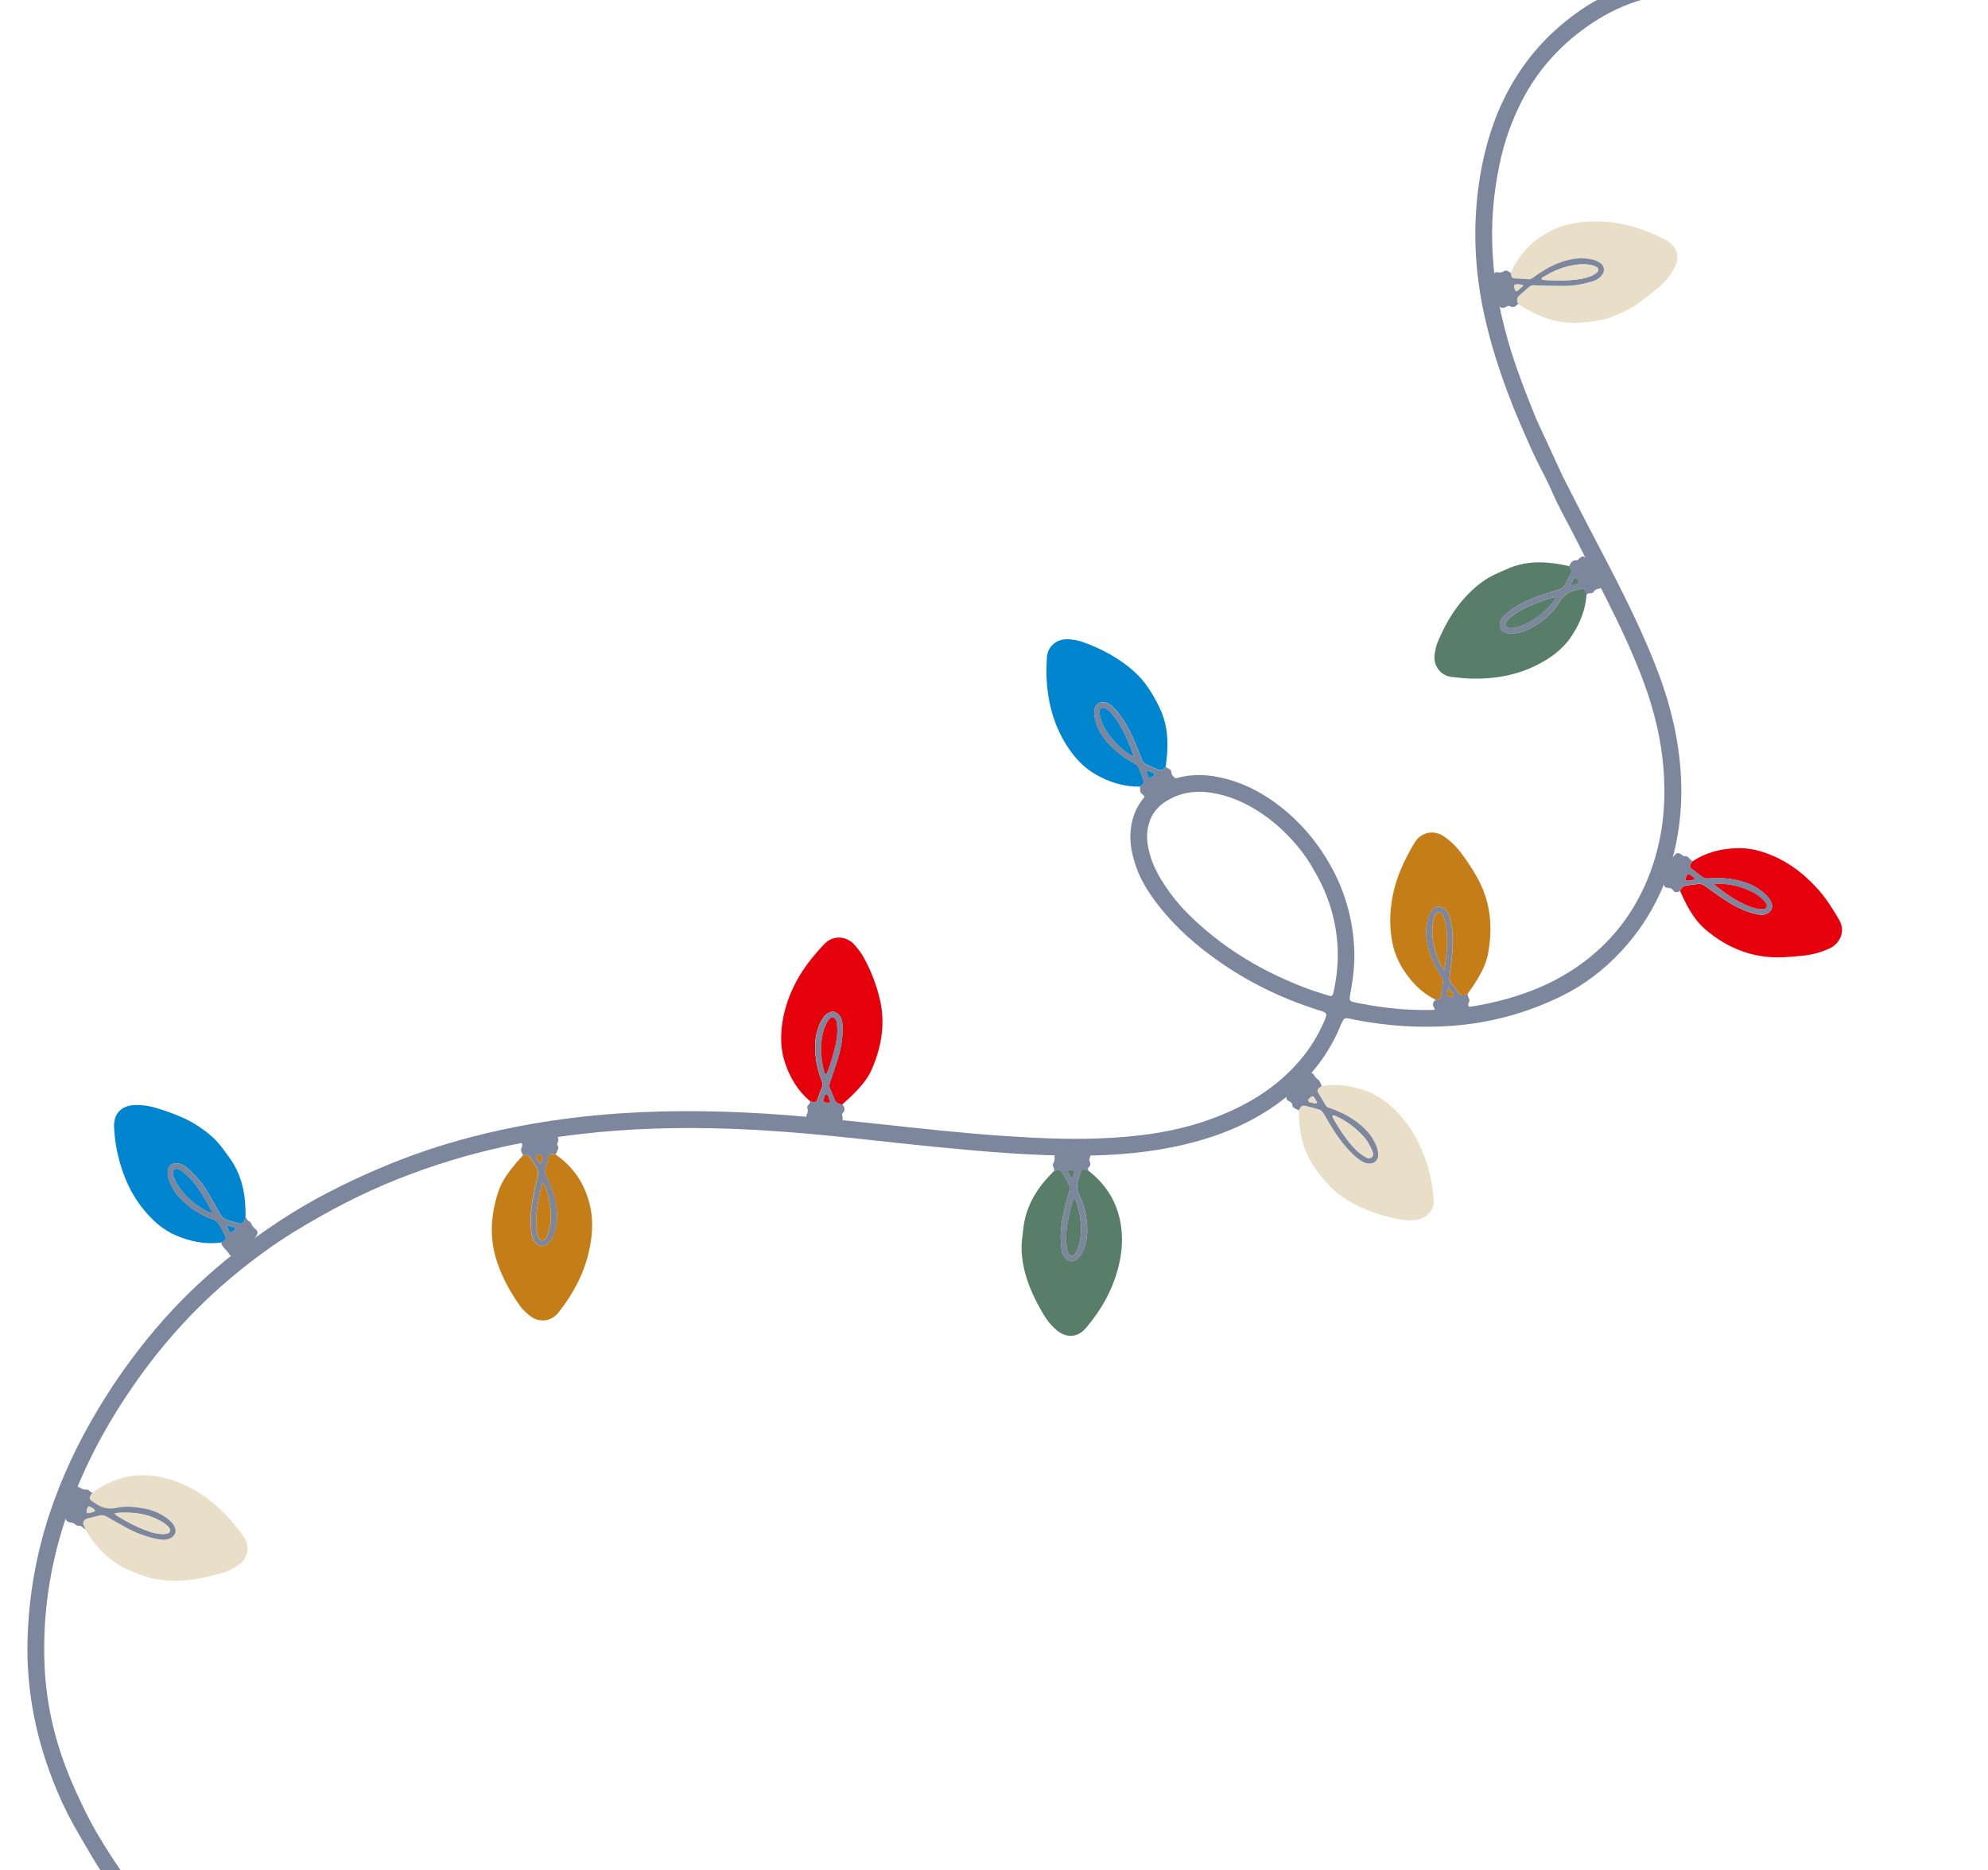 <svg width="338" height="318" viewBox="0 0 338 318" fill="none" xmlns="http://www.w3.org/2000/svg">
<path d="M13.699 312.405C12.209 309.925 10.896 307.357 9.776 304.701C6.223 296.323 4.398 287.615 4.692 278.486C4.927 271.28 6.159 264.25 8.425 257.408C10.478 251.196 13.272 245.311 16.633 239.698C19.934 234.177 23.715 229.008 27.994 224.205C31.56 220.205 35.465 216.564 39.672 213.247C42.235 211.232 44.896 209.358 47.62 207.565C50.215 205.851 52.894 204.288 55.635 202.857C58.711 201.246 61.862 199.789 65.064 198.44C69.956 196.376 74.96 194.7 80.094 193.359C87.246 191.49 94.522 190.279 101.886 189.609C111.225 188.758 120.576 188.791 129.932 189.361C136.283 189.749 142.613 190.407 148.936 191.082C156.272 191.865 163.607 192.698 170.97 193.187C176.196 193.535 181.438 193.774 186.678 193.591C193.119 193.361 199.479 192.581 205.587 190.402C211.506 188.287 216.835 185.2 220.983 180.353C222.737 178.304 224.125 176.041 225.188 173.567C225.29 173.327 225.381 173.072 225.455 172.812C225.568 172.437 225.395 172.192 225.05 172.058C224.751 171.95 224.438 171.86 224.132 171.761C217.921 169.793 212.117 166.972 206.811 163.185C203.183 160.597 199.871 157.66 197.103 154.147C195.442 152.041 193.969 149.815 193.112 147.248C192.515 145.466 192.103 143.646 192.2 141.751C192.415 137.478 194.718 134.172 199.064 132.62C201.757 131.66 204.494 131.578 207.283 132.167C211.186 132.987 214.629 134.744 217.737 137.193C220.445 139.318 222.741 141.816 224.674 144.679C228.088 149.719 229.959 155.25 230.242 161.312C230.354 163.728 230.105 166.111 229.671 168.483C229.324 170.369 229.253 170.239 231.171 170.622C240.205 172.42 249.141 172.147 257.953 169.329C261.536 168.183 264.932 166.603 268.04 164.474C273.906 160.456 278.049 155.071 280.545 148.423C282.908 142.128 283.409 135.639 282.661 129.015C282.091 123.992 280.734 119.172 278.892 114.481C277.637 111.3 276.244 108.191 274.748 105.116C272.645 100.798 270.386 96.547 268.245 92.253C266.792 89.336 265.141 86.525 263.842 83.534C262.846 81.237 261.579 79.052 260.544 76.77C259.052 73.462 257.592 70.141 256.323 66.73C254.793 62.626 253.475 58.453 252.497 54.176C250.661 46.164 250.3 38.103 251.638 29.988C252.474 24.952 253.929 20.104 256.339 15.573C258.882 10.788 262.261 6.711 266.535 3.349C267.923 2.254 269.369 1.215 270.886 0.356C275.951 -2.522 281.38 -4.135 287.276 -3.904C288.184 -3.87 289.095 -3.77 289.948 -3.421C290.667 -3.124 290.982 -2.612 290.936 -1.934C290.889 -1.306 290.446 -0.82 289.826 -0.76C289.565 -0.734 289.287 -0.763 289.032 -0.805C285.357 -1.439 281.781 -0.914 278.279 0.219C275.209 1.208 272.395 2.701 269.75 4.572C265.072 7.892 261.389 12.035 258.77 17.113C256.975 20.593 255.702 24.268 254.913 28.122C253.857 33.236 253.461 38.383 253.803 43.583C254.164 49.103 255.288 54.474 256.933 59.744C258.062 63.368 259.442 66.901 260.851 70.413C261.449 71.896 262.164 73.336 262.832 74.792C263.768 76.824 264.713 78.864 265.649 80.897C265.69 80.998 265.738 81.089 265.788 81.189C267.125 83.802 268.455 86.424 269.807 89.026C271.501 92.302 273.239 95.545 274.903 98.841C276.322 101.656 277.711 104.484 279.007 107.352C281.266 112.373 283.308 117.478 284.51 122.87C285.825 128.756 286.272 134.701 285.434 140.698C284.318 148.694 281.188 155.776 275.664 161.734C272.725 164.903 269.337 167.499 265.462 169.397C259.539 172.299 253.277 173.99 246.683 174.452C241.21 174.83 235.784 174.473 230.408 173.412C228.422 173.024 228.626 172.75 227.732 174.841C225.588 179.884 222.169 183.917 217.835 187.215C212.976 190.903 207.476 193.149 201.593 194.571C195.735 195.989 189.776 196.488 183.774 196.514C175.686 196.557 167.644 195.864 159.604 195.08C149.813 194.126 140.052 192.844 130.227 192.243C123.925 191.854 117.621 191.706 111.309 191.915C102.739 192.202 94.25 193.138 85.862 194.944C79.684 196.281 73.661 198.115 67.776 200.44C61.543 202.912 55.625 206.004 49.934 209.514C46.433 211.673 43.11 214.11 39.934 216.738C33.587 221.969 28.087 227.981 23.331 234.691C18.832 241.044 15.068 247.791 12.286 255.073C8.79 264.227 7.125 273.686 7.588 283.494C7.871 289.35 9.102 295.026 11.18 300.507C11.953 302.558 12.833 304.55 13.785 306.531C14.623 308.265 15.459 309.991 16.441 311.644C19.237 316.395 22.321 320.933 26.015 325.041C28.049 327.309 30.046 329.599 32.059 331.887C32.304 332.17 32.557 332.452 32.75 332.768C33.172 333.477 33.06 334.216 32.517 334.643C32.003 335.05 31.338 335.034 30.747 334.559C30.452 334.326 30.192 334.054 29.948 333.779C27.201 330.642 24.432 327.534 21.735 324.356C20.289 322.647 18.996 320.813 17.709 318.97C16.231 316.86 15.004 314.618 13.7 312.413L13.699 312.405ZM223.541 148.25C221.569 144.49 218.444 141.274 215.831 139.275C213.117 137.209 210.163 135.654 206.802 134.96C203.827 134.344 200.98 134.568 198.308 136.22C196.434 137.378 195.415 139.009 195.106 141.129C194.903 142.527 195.11 143.901 195.487 145.247C196.162 147.711 197.495 149.844 198.969 151.872C200.788 154.39 203.041 156.523 205.429 158.518C210.28 162.562 215.725 165.573 221.59 167.854C222.979 168.398 224.417 168.834 225.842 169.289C226.427 169.475 226.588 169.341 226.726 168.714C227.358 165.88 227.605 163.025 227.357 160.127C226.992 155.907 225.731 151.982 223.557 148.247L223.541 148.25Z" fill="#7C869C"/>
<path d="M185.058 199.077C188.33 201.615 190.229 204.931 190.667 209.048C190.898 211.228 190.679 213.391 190.132 215.525C189.133 219.413 187.208 222.797 184.628 225.833C183.231 227.477 181.309 227.583 179.659 226.196C178.796 225.476 178.076 224.616 177.506 223.666C175.833 220.868 174.446 217.948 173.905 214.684C173.706 213.458 173.612 212.224 173.75 210.985C173.831 210.26 173.913 209.543 173.994 208.818C174.41 205.323 176.045 202.441 178.435 199.924C178.697 199.65 178.967 199.374 179.235 199.09C180.164 198.839 180.274 198.855 180.719 199.552C181.056 200.093 181.332 200.669 181.647 201.23C181.892 201.662 181.928 202.087 181.783 202.574C181.475 203.634 181.212 204.711 180.956 205.788C180.555 207.492 180.281 209.217 180.352 210.977C180.374 211.569 180.454 212.16 180.533 212.752C180.595 213.18 180.79 213.562 181.075 213.888C181.727 214.635 182.601 214.658 183.308 213.963C183.707 213.567 183.976 213.085 184.191 212.57C184.693 211.329 184.913 210.035 184.844 208.697C184.749 206.891 184.418 205.116 183.609 203.509C183.035 202.378 182.991 201.342 183.438 200.218C183.55 199.943 183.601 199.645 183.704 199.363C183.874 198.88 184.042 198.795 184.58 198.89C184.742 198.921 184.905 199.002 185.063 199.059L185.058 199.077Z" fill="#587E69"/>
<path d="M185.058 199.077C184.899 199.02 184.745 198.937 184.574 198.907C184.037 198.812 183.869 198.898 183.699 199.381C183.603 199.661 183.545 199.96 183.432 200.235C182.985 201.359 183.03 202.395 183.604 203.527C184.412 205.133 184.743 206.909 184.838 208.714C184.907 210.052 184.687 211.346 184.185 212.587C183.979 213.101 183.709 213.583 183.302 213.981C182.596 214.683 181.729 214.651 181.069 213.906C180.784 213.58 180.589 213.198 180.528 212.769C180.448 212.178 180.368 211.586 180.346 210.994C180.283 209.233 180.549 207.509 180.951 205.805C181.206 204.728 181.47 203.651 181.778 202.591C181.922 202.104 181.886 201.679 181.642 201.247C181.328 200.694 181.05 200.11 180.714 199.569C180.267 198.864 180.157 198.849 179.23 199.107C179.189 198.857 179.214 198.605 179.069 198.372C179.003 198.275 178.949 198.094 178.993 198.012C179.333 197.452 179.379 196.873 179.243 196.241C179.225 196.128 179.401 195.934 179.529 195.855C179.701 195.744 179.922 195.675 180.126 195.658C181.358 195.541 182.587 195.456 183.823 195.569C184.118 195.596 184.41 195.664 184.698 195.75C185.403 195.958 185.508 196.147 185.3 196.852C185.235 197.061 185.141 197.25 185.249 197.456C185.496 197.904 185.372 198.264 185.03 198.601C184.887 198.74 185.023 198.917 185.049 199.078L185.058 199.077ZM182.664 203.812C182.574 203.918 182.455 204.004 182.423 204.108C181.832 206.075 181.378 208.069 181.273 210.123C181.242 210.798 181.304 211.484 181.365 212.161C181.394 212.545 181.529 212.912 181.755 213.231C182.013 213.595 182.45 213.631 182.727 213.296C183.03 212.924 183.2 212.491 183.343 212.045C184.073 209.816 183.859 207.583 183.298 205.364C183.162 204.832 183.064 204.285 182.666 203.82L182.664 203.812ZM182.286 200.323C182.548 200.098 182.575 199.754 182.649 199.444C182.721 199.126 182.606 198.979 182.258 198.978C182.059 198.977 181.814 198.901 181.66 199.075C181.444 199.326 181.686 199.535 181.786 199.742C181.895 199.956 181.977 200.207 182.288 200.331L182.286 200.323Z" fill="#7C869C"/>
<path d="M182.661 203.815C183.067 204.278 183.165 204.825 183.293 205.359C183.853 207.577 184.068 209.81 183.338 212.04C183.195 212.485 183.027 212.927 182.721 213.291C182.445 213.626 182.008 213.589 181.75 213.226C181.524 212.907 181.389 212.54 181.36 212.155C181.299 211.478 181.237 210.793 181.268 210.117C181.373 208.064 181.827 206.07 182.417 204.103C182.45 203.998 182.57 203.921 182.659 203.807L182.661 203.815Z" fill="#587E69"/>
<path d="M182.28 200.325C181.972 200.21 181.889 199.958 181.779 199.736C181.679 199.529 181.437 199.32 181.653 199.07C181.807 198.896 182.052 198.972 182.251 198.972C182.599 198.973 182.714 199.12 182.641 199.438C182.568 199.748 182.541 200.092 182.279 200.317L182.28 200.325Z" fill="#587E69"/>
<path d="M37.587 211.284C34.831 211.659 32.239 211.104 29.721 209.992C27.846 209.163 26.333 207.862 24.985 206.351C22.443 203.512 20.942 200.148 20.063 196.483C19.682 194.907 19.469 193.294 19.395 191.667C19.281 189.393 20.648 187.97 22.95 187.909C24.244 187.872 25.513 188.08 26.743 188.459C28.26 188.923 29.747 189.459 31.187 190.11C32.869 190.871 34.4 191.879 35.813 193.073C37.159 194.219 38.157 195.663 39.169 197.095C40.95 199.636 41.641 202.503 41.732 205.551C41.743 205.98 41.754 206.4 41.758 206.83C41.72 206.952 41.68 207.066 41.65 207.187C41.445 208.015 41.208 208.186 40.397 207.987C39.775 207.832 39.174 207.599 38.557 207.426C38.027 207.272 37.692 206.946 37.432 206.467C36.735 205.19 36.016 203.933 35.274 202.68C34.486 201.352 33.498 200.171 32.388 199.103C31.986 198.721 31.562 198.36 31.071 198.092C30.681 197.882 30.275 197.783 29.834 197.822C29.058 197.89 28.582 198.373 28.525 199.144C28.495 199.621 28.562 200.082 28.709 200.53C29.028 201.521 29.506 202.419 30.166 203.214C31.558 204.891 33.309 206.079 35.267 207.01C35.877 207.3 36.635 207.375 37.066 207.934C37.477 208.471 37.747 209.114 38.077 209.714C38.16 209.866 38.241 210.01 38.309 210.173C38.481 210.567 38.429 210.758 38.053 211.043C37.921 211.147 37.757 211.207 37.603 211.282L37.587 211.284Z" fill="#0285CF"/>
<path d="M37.585 211.285C37.737 211.202 37.902 211.142 38.035 211.046C38.411 210.761 38.463 210.571 38.291 210.177C38.224 210.022 38.142 209.87 38.059 209.718C37.729 209.118 37.459 208.475 37.048 207.937C36.617 207.378 35.859 207.303 35.249 207.014C33.291 206.083 31.541 204.903 30.148 203.218C29.487 202.415 29.009 201.516 28.692 200.533C28.543 200.077 28.468 199.618 28.507 199.148C28.564 198.377 29.048 197.892 29.816 197.825C30.257 197.786 30.663 197.886 31.053 198.095C31.544 198.363 31.974 198.715 32.37 199.106C33.48 200.175 34.468 201.355 35.256 202.683C35.997 203.928 36.717 205.193 37.414 206.471C37.674 206.95 38.009 207.276 38.539 207.429C39.156 207.602 39.757 207.835 40.379 207.991C41.183 208.199 41.427 208.018 41.632 207.19C41.662 207.07 41.7 206.948 41.74 206.834C41.917 207.111 41.946 207.487 42.303 207.644C42.544 207.754 42.71 207.958 42.792 208.21C42.913 208.546 43.147 208.756 43.415 208.978C43.874 209.358 43.889 209.703 43.557 210.204C43.417 210.418 43.24 210.604 43.073 210.796C42.329 211.671 41.475 212.431 40.603 213.177C40.291 213.452 39.953 213.565 39.566 213.578C39.343 213.581 39.109 213.52 39.012 213.329C38.625 212.581 37.778 212.164 37.577 211.286L37.585 211.285ZM30.076 201.301C31.405 203.46 33.29 205.007 35.529 206.14C35.565 206.159 35.611 206.185 35.644 206.188C35.72 206.192 35.815 206.218 35.884 206.182C36.029 206.108 35.989 205.966 35.931 205.86C35.004 204.09 34.024 202.346 32.714 200.813C32.274 200.297 31.775 199.832 31.264 199.386C30.983 199.141 30.629 198.951 30.283 198.809C29.759 198.596 29.339 198.962 29.404 199.515C29.485 200.164 29.759 200.731 30.076 201.301ZM38.594 208.53C38.757 208.967 38.896 209.366 39.276 209.611C39.869 209.183 40.031 209.057 39.994 208.931C39.863 208.538 39.45 208.597 39.158 208.479C39.016 208.42 38.837 208.341 38.594 208.53Z" fill="#7C869C"/>
<path d="M30.076 201.301C29.769 200.739 29.485 200.164 29.404 199.515C29.337 198.955 29.761 198.604 30.283 198.809C30.637 198.95 30.984 199.142 31.264 199.386C31.776 199.832 32.274 200.297 32.714 200.813C34.016 202.348 35.003 204.083 35.931 205.86C35.989 205.966 36.021 206.11 35.884 206.182C35.823 206.217 35.728 206.191 35.645 206.188C35.603 206.187 35.565 206.16 35.529 206.141C33.282 205.009 31.405 203.46 30.076 201.301Z" fill="#0285CF"/>
<path d="M38.593 208.537C38.844 208.347 39.013 208.419 39.157 208.487C39.451 208.613 39.862 208.546 39.993 208.938C40.038 209.063 39.868 209.19 39.275 209.618C38.895 209.374 38.756 208.974 38.593 208.537Z" fill="#0285CF"/>
<path d="M15.721 253.835C19.415 251.131 23.475 250.221 27.946 251.322C32.098 252.343 35.493 254.62 38.438 257.642C39.482 258.713 40.396 259.897 41.264 261.105C41.585 261.549 41.893 262.021 42.01 262.581C42.304 263.932 41.764 265.295 40.525 266.134C39.675 266.711 38.766 267.182 37.778 267.475C34.483 268.459 31.145 269.069 27.687 268.697C26.574 268.581 25.489 268.377 24.447 267.984C23.847 267.759 23.254 267.524 22.654 267.299C19.259 265.99 16.712 263.682 14.835 260.602C14.723 260.421 14.602 260.242 14.492 260.07C14.433 259.914 14.404 259.737 14.308 259.603C13.885 258.993 14.239 258.365 14.852 258.215C15.513 258.05 16.176 257.9 16.833 257.71C17.324 257.572 17.738 257.67 18.168 257.923C19.349 258.608 20.543 259.275 21.742 259.923C23.104 260.654 24.535 261.198 26.036 261.566C26.615 261.712 27.203 261.815 27.803 261.833C28.286 261.845 28.73 261.723 29.134 261.459C29.837 260.997 30.024 260.312 29.63 259.574C29.345 259.041 28.935 258.611 28.452 258.242C27.241 257.314 25.866 256.76 24.374 256.498C22.848 256.234 21.296 256.064 19.786 256.41C18.307 256.742 17.118 256.356 15.984 255.498C15.88 255.424 15.764 255.368 15.66 255.294C15.137 254.932 15.102 254.714 15.473 254.141C15.539 254.039 15.623 253.943 15.705 253.838L15.721 253.835Z" fill="#E9DEC8"/>
<path d="M15.725 253.836C15.649 253.931 15.566 254.028 15.492 254.139C15.123 254.721 15.159 254.938 15.68 255.292C15.784 255.366 15.9 255.422 16.003 255.496C17.138 256.354 18.327 256.74 19.806 256.408C21.307 256.064 22.867 256.232 24.394 256.496C25.894 256.757 27.261 257.312 28.472 258.241C28.955 258.609 29.365 259.039 29.65 259.572C30.044 260.31 29.857 260.995 29.154 261.457C28.75 261.722 28.305 261.844 27.823 261.831C27.223 261.813 26.635 261.71 26.056 261.565C24.555 261.197 23.124 260.652 21.762 259.922C20.555 259.274 19.369 258.606 18.188 257.921C17.758 257.669 17.336 257.572 16.853 257.708C16.195 257.89 15.533 258.048 14.872 258.213C14.251 258.364 13.907 259 14.328 259.602C14.424 259.735 14.453 259.912 14.511 260.068C14.122 259.867 13.909 259.372 13.336 259.465C13.167 259.493 12.948 259.321 12.779 259.2C12.535 259.024 12.287 258.924 11.975 258.892C11.384 258.823 11.036 258.416 11.117 257.848C11.352 256.337 11.559 254.813 12.305 253.442C12.389 253.295 12.49 253.155 12.593 253.022C12.769 252.778 13.022 252.704 13.264 252.822C13.742 253.058 14.158 253.371 14.767 253.297C15.133 253.254 15.309 253.829 15.734 253.843L15.725 253.836ZM19.512 257.3C19.677 257.546 19.7 257.642 19.763 257.673C21.424 258.71 23.154 259.62 24.996 260.297C25.755 260.579 26.535 260.791 27.348 260.849C27.683 260.869 28.03 260.862 28.36 260.808C28.901 260.72 29.07 260.179 28.715 259.732C28.422 259.358 28.031 259.091 27.635 258.849C25.177 257.337 22.485 257.039 19.512 257.3ZM16.15 256.904C16.012 256.513 15.675 256.427 15.401 256.273C15.101 256.107 14.944 256.165 14.849 256.495C14.778 256.722 14.643 256.959 14.842 257.316C15.262 257.198 15.759 257.249 16.158 256.903L16.15 256.904Z" fill="#7C869C"/>
<path d="M19.509 257.299C22.474 257.04 25.166 257.338 27.632 258.848C28.028 259.09 28.419 259.357 28.712 259.732C29.066 260.171 28.897 260.711 28.358 260.808C28.027 260.861 27.681 260.876 27.345 260.848C26.532 260.79 25.752 260.578 24.993 260.296C23.151 259.619 21.429 258.708 19.761 257.672C19.696 257.633 19.674 257.546 19.509 257.299Z" fill="#E9DEC8"/>
<path d="M16.157 256.91C15.757 257.256 15.261 257.213 14.84 257.323C14.643 256.975 14.778 256.737 14.847 256.502C14.951 256.171 15.106 256.104 15.399 256.28C15.673 256.434 16.018 256.519 16.148 256.911L16.157 256.91Z" fill="#E9DEC8"/>
<path d="M193.829 133.764C191.152 133.811 188.7 133.052 186.384 131.749C184.485 130.676 183.006 129.17 181.78 127.392C179.369 123.886 178.224 119.958 177.962 115.755C177.879 114.436 177.928 113.111 177.995 111.793C178.087 110.064 179.533 108.62 181.56 108.704C182.419 108.738 183.271 108.88 184.071 109.164C187.309 110.325 190.302 111.915 192.885 114.242C194.759 115.932 196.022 118.035 197.116 120.274C198.52 123.149 198.705 126.165 198.324 129.265C198.278 129.645 198.232 130.025 198.194 130.404C197.778 130.952 197.275 131.117 196.634 130.791C196.065 130.503 195.475 130.243 194.894 129.981C194.482 129.792 194.228 129.502 194.082 129.062C193.884 128.457 193.631 127.87 193.384 127.272C192.745 125.738 192.12 124.192 191.219 122.783C190.619 121.846 189.976 120.949 189.171 120.178C188.7 119.725 188.151 119.409 187.465 119.421C186.739 119.44 186.271 119.823 186.114 120.535C186.006 121.041 186.023 121.552 186.138 122.054C186.404 123.228 186.832 124.333 187.555 125.308C188.629 126.764 189.929 127.984 191.447 128.962C191.948 129.286 192.461 129.591 192.98 129.879C193.298 130.051 193.511 130.289 193.64 130.624C193.871 131.224 194.108 131.815 194.33 132.416C194.611 133.173 194.604 133.182 193.834 133.746L193.829 133.764Z" fill="#0285CF"/>
<path d="M193.824 133.764C194.592 133.192 194.592 133.192 194.319 132.434C194.097 131.833 193.86 131.242 193.63 130.642C193.501 130.307 193.288 130.069 192.97 129.897C192.451 129.609 191.937 129.304 191.437 128.98C189.919 128.002 188.618 126.782 187.544 125.326C186.82 124.343 186.393 123.246 186.127 122.072C186.012 121.57 185.995 121.059 186.104 120.553C186.259 119.832 186.729 119.458 187.455 119.439C188.14 119.427 188.689 119.743 189.16 120.196C189.965 120.967 190.61 121.872 191.209 122.801C192.109 124.21 192.734 125.755 193.374 127.29C193.619 127.879 193.872 128.467 194.071 129.08C194.217 129.52 194.473 129.818 194.884 129.999C195.465 130.26 196.054 130.52 196.623 130.808C197.272 131.133 197.768 130.97 198.184 130.422C198.366 130.524 198.542 130.636 198.732 130.738C198.931 130.838 199.119 130.973 199.13 131.195C199.162 131.645 199.333 131.981 199.731 132.239C199.963 132.392 199.951 132.675 199.895 132.941C199.82 133.243 199.623 133.457 199.41 133.674C198.414 134.68 197.276 135.478 196.023 136.129C195.794 136.249 195.552 136.338 195.289 136.299C195.025 136.259 194.73 136.174 194.701 135.898C194.656 135.417 194.351 135.168 194.039 134.88C193.718 134.593 193.911 134.147 193.828 133.789L193.824 133.764ZM192.832 128.695C191.882 126.018 190.881 123.69 189.284 121.666C188.971 121.27 188.619 120.888 188.184 120.611C187.897 120.426 187.586 120.245 187.24 120.459C186.885 120.674 186.911 121.034 186.966 121.373C187.146 122.477 187.562 123.502 188.185 124.427C188.979 125.589 189.904 126.639 191.003 127.536C191.49 127.936 191.977 128.329 192.834 128.711L192.832 128.695ZM194.882 131.109C195.011 131.444 195.127 131.797 195.28 132.128C195.371 132.329 195.561 132.323 195.71 132.224C195.92 132.09 196.242 131.93 196.278 131.742C196.341 131.368 195.907 131.347 195.664 131.23C195.448 131.124 195.232 130.919 194.889 131.099L194.882 131.109Z" fill="#7C869C"/>
<path d="M192.818 128.695C191.962 128.322 191.466 127.922 190.986 127.52C189.888 126.631 188.962 125.574 188.168 124.412C187.545 123.487 187.129 122.462 186.949 121.357C186.896 121.027 186.877 120.657 187.223 120.444C187.571 120.238 187.881 120.411 188.168 120.596C188.602 120.873 188.946 121.256 189.267 121.65C190.865 123.675 191.866 126.003 192.815 128.679L192.818 128.695Z" fill="#0285CF"/>
<path d="M194.875 131.11C195.219 130.93 195.435 131.135 195.651 131.24C195.893 131.358 196.319 131.38 196.264 131.753C196.237 131.939 195.913 132.091 195.697 132.234C195.547 132.333 195.348 132.333 195.267 132.139C195.12 131.799 194.998 131.454 194.869 131.119L194.875 131.11Z" fill="#0285CF"/>
<path d="M137.726 187.255C135.504 185.366 134.125 182.95 133.302 180.187C132.934 178.948 132.795 177.687 132.816 176.392C132.865 172.982 133.817 169.823 135.418 166.838C136.665 164.524 138.293 162.513 140.085 160.598C141.751 158.82 144.088 159.234 145.362 160.748C145.856 161.338 146.343 161.938 146.725 162.604C148.002 164.846 148.928 167.228 149.543 169.727C150.583 173.928 149.907 177.962 148.213 181.855C147.452 183.593 146.165 184.995 144.823 186.323C144.311 186.837 143.748 187.301 143.215 187.793C142.538 187.804 142.091 187.504 141.846 186.866C141.631 186.305 141.392 185.756 141.139 185.218C140.937 184.795 140.974 184.409 141.121 183.987C141.517 182.863 141.913 181.731 142.275 180.596C142.815 178.927 143.191 177.218 143.253 175.462C143.271 174.912 143.254 174.352 143.189 173.8C143.137 173.328 142.95 172.895 142.612 172.545C142.002 171.907 141.25 171.865 140.563 172.432C140.125 172.793 139.809 173.242 139.56 173.746C139.079 174.71 138.763 175.721 138.647 176.792C138.518 178.029 138.586 179.26 138.785 180.486C138.964 181.582 139.27 182.65 139.663 183.687C139.804 184.045 139.921 184.406 139.77 184.803C139.48 185.563 139.205 186.319 138.924 187.085C138.821 187.367 138.58 187.464 138.309 187.425C138.106 187.401 137.909 187.308 137.708 187.25L137.726 187.255Z" fill="#E5020D"/>
<path d="M137.731 187.255C137.931 187.314 138.128 187.406 138.331 187.43C138.602 187.469 138.843 187.372 138.947 187.09C139.229 186.332 139.502 185.568 139.793 184.808C139.943 184.411 139.82 184.059 139.685 183.692C139.285 182.656 138.986 181.587 138.808 180.491C138.608 179.265 138.532 178.036 138.67 176.797C138.785 175.727 139.1 174.707 139.582 173.751C139.832 173.255 140.147 172.798 140.586 172.437C141.272 171.87 142.025 171.913 142.634 172.55C142.974 172.908 143.161 173.342 143.211 173.805C143.275 174.349 143.292 174.91 143.275 175.467C143.214 177.232 142.837 178.932 142.297 180.601C141.927 181.737 141.54 182.868 141.143 183.992C140.996 184.414 140.961 184.808 141.161 185.223C141.422 185.76 141.661 186.308 141.869 186.871C142.114 187.509 142.56 187.809 143.238 187.798C143.564 188.275 143.816 188.755 143.286 189.264C143.108 189.442 143.189 189.635 143.231 189.844C143.376 190.582 143.234 190.828 142.574 190.894C141.131 191.039 139.701 190.957 138.284 190.65C138 190.588 137.717 190.477 137.454 190.338C137.173 190.185 137.018 189.896 137.149 189.585C137.307 189.228 137.435 188.901 137.278 188.496C137.181 188.255 137.295 187.988 137.507 187.813C137.697 187.658 137.679 187.446 137.737 187.246L137.731 187.255ZM140.445 182.658C140.501 182.599 140.584 182.544 140.614 182.473C141.288 180.716 141.852 178.935 142.179 177.078C142.342 176.149 142.422 175.217 142.32 174.282C142.282 173.948 142.243 173.607 142.053 173.307C141.822 172.955 141.353 172.875 141.075 173.201C140.86 173.46 140.667 173.748 140.508 174.047C140.147 174.776 139.891 175.546 139.774 176.352C139.48 178.362 139.604 180.344 140.154 182.299C140.197 182.458 140.247 182.615 140.445 182.658ZM140.017 187.404C140.414 187.505 140.762 187.606 141.149 187.435C141.102 187.252 141.104 187.111 141.039 187.014C140.849 186.714 140.895 186.135 140.46 186.157C140.148 186.174 140.161 186.71 140.036 187.012C140.006 187.083 140.022 187.18 140.017 187.404Z" fill="#7C869C"/>
<path d="M140.444 182.657C140.246 182.615 140.196 182.457 140.153 182.299C139.603 180.344 139.478 178.361 139.772 176.351C139.89 175.546 140.145 174.776 140.507 174.046C140.657 173.749 140.849 173.453 141.073 173.201C141.352 172.874 141.819 172.947 142.052 173.306C142.241 173.607 142.289 173.946 142.318 174.281C142.421 175.216 142.35 176.155 142.177 177.077C141.849 178.927 141.279 180.716 140.612 182.472C140.582 182.543 140.5 182.598 140.444 182.657Z" fill="#E5020D"/>
<path d="M140.013 187.396C140.018 187.171 140.004 187.083 140.032 187.004C140.156 186.694 140.145 186.166 140.456 186.148C140.899 186.117 140.846 186.706 141.035 187.006C141.101 187.103 141.099 187.244 141.145 187.427C140.767 187.596 140.411 187.496 140.013 187.396Z" fill="#E5020D"/>
<path d="M224.749 184.687C227.03 184.291 229.26 184.556 231.457 185.225C233.898 185.969 235.898 187.365 237.638 189.193C239.858 191.529 241.366 194.28 242.413 197.296C243.057 199.161 243.445 201.085 243.679 203.033C243.71 203.326 243.719 203.631 243.758 203.923C243.965 205.602 242.639 207.176 240.889 207.42C239.909 207.555 238.922 207.55 237.955 207.36C234.316 206.636 230.874 205.443 227.829 203.232C226.636 202.367 225.675 201.298 224.746 200.175C224.342 199.678 223.967 199.159 223.593 198.641C221.814 196.216 221.088 193.437 220.889 190.489C220.857 189.932 220.841 189.38 220.826 188.828C221.27 187.994 221.359 187.93 222.184 188.11C222.846 188.259 223.494 188.476 224.16 188.649C224.61 188.766 224.881 189.053 225.102 189.447C225.544 190.228 226.001 190.997 226.473 191.757C227.215 192.952 228.015 194.104 228.95 195.161C229.659 195.956 230.412 196.71 231.29 197.321C231.719 197.615 232.17 197.839 232.705 197.868C233.698 197.913 234.338 197.312 234.319 196.331C234.31 195.769 234.164 195.23 233.94 194.72C233.635 194.017 233.253 193.35 232.758 192.752C231.745 191.518 230.497 190.571 229.117 189.778C228.192 189.242 227.207 188.839 226.203 188.473C225.921 188.37 225.605 188.314 225.437 188.043C224.974 187.283 224.509 186.514 224.075 185.732C223.91 185.436 224.038 185.151 224.313 184.957C224.446 184.861 224.608 184.785 224.751 184.695L224.749 184.687Z" fill="#E9DEC8"/>
<path d="M224.751 184.687C224.608 184.777 224.455 184.851 224.313 184.949C224.038 185.143 223.911 185.428 224.075 185.724C224.509 186.506 224.966 187.276 225.437 188.035C225.606 188.306 225.923 188.37 226.203 188.465C227.208 188.831 228.193 189.234 229.117 189.77C230.497 190.563 231.745 191.511 232.758 192.744C233.253 193.343 233.627 194.01 233.94 194.712C234.164 195.222 234.31 195.761 234.319 196.323C234.338 197.305 233.698 197.905 232.705 197.86C232.172 197.84 231.719 197.607 231.29 197.313C230.404 196.704 229.651 195.949 228.95 195.153C228.016 194.097 227.207 192.945 226.473 191.749C226.002 190.99 225.545 190.22 225.103 189.439C224.881 189.045 224.611 188.758 224.161 188.641C223.503 188.466 222.854 188.249 222.184 188.102C221.358 187.914 221.269 187.978 220.826 188.82C220.599 188.699 220.381 188.578 220.157 188.474C219.958 188.374 219.762 188.24 219.744 188.028C219.712 187.578 219.481 187.375 219.081 187.209C218.716 187.053 218.637 186.726 218.784 186.355C218.889 186.081 219.036 185.817 219.213 185.581C219.909 184.615 220.759 183.781 221.632 182.985C221.849 182.793 222.124 182.649 222.385 182.523C222.808 182.322 223.14 182.375 223.371 182.776C223.567 183.117 223.808 183.376 224.127 183.605C224.493 183.868 224.498 184.356 224.752 184.695L224.751 184.687ZM226.606 189.716C226.487 189.851 226.571 189.961 226.63 190.068C227.438 191.567 228.382 192.986 229.443 194.311C230.16 195.204 230.959 196.042 231.958 196.633C232.362 196.873 232.832 197.161 233.247 196.762C233.598 196.424 233.413 195.949 233.242 195.563C232.885 194.743 232.451 193.962 231.845 193.291C230.497 191.78 228.904 190.599 227.045 189.768C226.903 189.709 226.75 189.585 226.598 189.717L226.606 189.716ZM223.942 187.501C223.755 187.167 223.608 186.877 223.422 186.601C223.289 186.391 223.087 186.374 222.9 186.545C222.719 186.707 222.436 186.852 222.454 187.114C222.477 187.508 222.879 187.434 223.133 187.517C223.351 187.589 223.591 187.74 223.943 187.509L223.942 187.501Z" fill="#7C869C"/>
<path d="M226.604 189.716C226.757 189.592 226.917 189.707 227.051 189.768C228.901 190.592 230.494 191.781 231.851 193.29C232.449 193.962 232.891 194.743 233.248 195.562C233.419 195.948 233.596 196.424 233.253 196.761C232.837 197.16 232.368 196.873 231.964 196.632C230.964 196.034 230.166 195.203 229.448 194.31C228.379 192.986 227.444 191.566 226.636 190.067C226.579 189.969 226.493 189.85 226.612 189.715L226.604 189.716Z" fill="#E9DEC8"/>
<path d="M223.946 187.51C223.604 187.748 223.363 187.589 223.136 187.518C222.882 187.435 222.48 187.509 222.457 187.115C222.439 186.853 222.723 186.716 222.903 186.546C223.09 186.375 223.282 186.385 223.425 186.602C223.603 186.879 223.759 187.176 223.945 187.502L223.946 187.51Z" fill="#E9DEC8"/>
<path d="M244.053 170.005C242.404 169.139 240.985 168.005 239.814 166.565C238.251 164.651 237.127 162.533 236.685 160.072C236.126 156.951 236.321 153.873 237.142 150.826C237.87 148.125 239.09 145.649 240.541 143.261C241.533 141.626 243.636 140.952 245.538 142.256C246.602 142.985 247.526 143.878 248.304 144.893C249.293 146.181 250.176 147.535 250.994 148.941C253.433 153.13 253.884 157.625 252.971 162.294C252.594 164.201 251.615 165.875 250.57 167.494C250.246 167.994 249.884 168.467 249.54 168.953C248.616 169.435 248.507 169.428 247.921 168.729C247.518 168.24 247.158 167.702 246.776 167.193C246.471 166.796 246.41 166.367 246.479 165.876C246.643 164.699 246.781 163.509 246.894 162.324C247.055 160.667 247.057 159.003 246.781 157.359C246.685 156.77 246.525 156.192 246.366 155.622C246.217 155.117 245.887 154.715 245.451 154.43C244.765 153.987 244.03 154.099 243.514 154.746C243.19 155.146 242.975 155.612 242.832 156.107C242.554 157.096 242.43 158.109 242.506 159.14C242.587 160.294 242.876 161.406 243.252 162.495C243.681 163.758 244.324 164.903 245.013 166.032C245.192 166.318 245.403 166.598 245.348 166.971C245.229 167.818 245.109 168.657 244.998 169.503C244.964 169.748 244.783 169.861 244.569 169.92C244.411 169.963 244.238 169.974 244.069 170.002L244.053 170.005Z" fill="#C57D17"/>
<path d="M244.055 170.006C244.224 169.979 244.388 169.969 244.555 169.925C244.769 169.865 244.95 169.753 244.984 169.507C245.103 168.66 245.215 167.822 245.334 166.975C245.389 166.602 245.178 166.322 244.999 166.037C244.309 164.907 243.666 163.754 243.238 162.499C242.869 161.409 242.581 160.297 242.492 159.144C242.415 158.114 242.542 157.108 242.818 156.111C242.961 155.616 243.175 155.151 243.5 154.75C244.007 154.105 244.751 153.992 245.437 154.435C245.882 154.726 246.203 155.121 246.352 155.627C246.519 156.195 246.671 156.775 246.767 157.363C247.044 159.015 247.041 160.671 246.88 162.328C246.767 163.514 246.637 164.702 246.465 165.881C246.397 166.38 246.457 166.801 246.762 167.198C247.151 167.706 247.503 168.236 247.907 168.733C248.485 169.434 248.593 169.433 249.526 168.958C249.543 169.212 249.551 169.467 249.695 169.692C249.84 169.916 249.899 170.18 249.756 170.418C249.554 170.758 249.583 170.985 249.852 171.313C250.122 171.65 249.881 172.203 249.496 172.381C249.38 172.433 249.249 172.446 249.131 172.482C247.9 172.856 246.634 173.021 245.354 173.097C245.059 173.121 244.756 173.087 244.472 173.026C243.776 172.874 243.651 172.663 243.834 171.955C243.89 171.738 243.982 171.541 243.835 171.35C243.424 170.813 243.696 170.396 244.052 169.99L244.055 170.006ZM245.585 165.006C245.939 162.399 246.227 160.05 245.889 157.672C245.829 157.251 245.751 156.825 245.628 156.423C245.511 156.062 245.339 155.717 245.13 155.403C244.846 154.978 244.372 155.022 244.094 155.448C243.81 155.892 243.718 156.395 243.634 156.897C243.265 159.159 243.769 161.287 244.614 163.368C244.82 163.872 245.013 164.395 245.585 165.006ZM246.041 169.534C246.927 169.48 247.158 169.426 247.158 169.269C247.154 168.889 246.818 168.712 246.647 168.425C246.567 168.289 246.434 168.187 246.283 168.021C246.039 168.508 246.03 168.956 246.039 169.526L246.041 169.534Z" fill="#7C869C"/>
<path d="M245.593 165.004C245.014 164.395 244.821 163.872 244.622 163.366C243.779 161.294 243.274 159.157 243.643 156.896C243.726 156.394 243.826 155.889 244.102 155.447C244.372 155.014 244.854 154.976 245.139 155.402C245.348 155.716 245.521 156.068 245.637 156.422C245.768 156.822 245.838 157.25 245.898 157.67C246.228 160.05 245.939 162.398 245.593 165.004Z" fill="#C57D17"/>
<path d="M246.041 169.534C246.031 168.964 246.04 168.515 246.284 168.029C246.436 168.194 246.568 168.297 246.648 168.433C246.818 168.712 247.163 168.895 247.159 169.277C247.159 169.434 246.928 169.488 246.042 169.542L246.041 169.534Z" fill="#C57D17"/>
<path d="M287.745 146.472C290.065 144.943 292.636 144.301 295.383 144.226C296.852 144.193 298.274 144.425 299.671 144.868C303.352 146.048 306.364 148.214 308.937 151.04C310.411 152.662 311.571 154.493 312.673 156.375C313.931 158.504 312.673 160.546 311.039 161.293C309.704 161.899 308.311 162.3 306.864 162.47C305.676 162.605 304.485 162.717 303.294 162.778C298.166 163.034 293.724 161.3 289.888 157.993C288.355 156.67 287.302 154.938 286.403 153.131C286.133 152.595 285.903 152.045 285.649 151.507C285.854 150.935 286.25 150.614 286.871 150.563C287.467 150.507 288.058 150.427 288.648 150.331C289.148 150.25 289.547 150.408 289.951 150.706C291.052 151.512 292.174 152.298 293.309 153.057C294.629 153.942 296.038 154.656 297.545 155.156C298.07 155.327 298.619 155.444 299.166 155.546C299.644 155.633 300.1 155.534 300.525 155.291C301.26 154.873 301.491 154.207 301.151 153.443C300.942 152.972 300.642 152.557 300.269 152.196C299.205 151.161 297.962 150.444 296.556 150.003C294.993 149.513 293.391 149.293 291.747 149.321C291.277 149.332 290.809 149.358 290.34 149.377C290.036 149.393 289.747 149.349 289.492 149.159C288.849 148.668 288.199 148.186 287.547 147.696C287.302 147.513 287.285 147.259 287.386 147.011C287.463 146.824 287.618 146.658 287.732 146.491L287.745 146.472Z" fill="#E5020D"/>
<path d="M287.739 146.472C287.619 146.649 287.47 146.805 287.393 146.992C287.285 147.241 287.309 147.494 287.554 147.677C288.206 148.167 288.856 148.649 289.499 149.14C289.754 149.33 290.043 149.374 290.347 149.358C290.815 149.331 291.283 149.305 291.755 149.302C293.391 149.276 294.992 149.495 296.563 149.984C297.977 150.424 299.221 151.14 300.276 152.177C300.651 152.546 300.941 152.954 301.159 153.424C301.498 154.188 301.267 154.854 300.532 155.272C300.107 155.515 299.643 155.616 299.173 155.527C298.626 155.425 298.077 155.308 297.552 155.137C296.038 154.639 294.629 153.925 293.316 153.038C292.182 152.279 291.059 151.493 289.959 150.687C289.554 150.389 289.155 150.231 288.655 150.312C288.066 150.408 287.474 150.488 286.878 150.544C286.257 150.595 285.862 150.916 285.657 151.488C285.215 151.775 284.756 151.858 284.435 151.364C284.204 151.013 283.9 151.029 283.568 150.975C283.008 150.893 282.845 150.655 282.879 150.103C282.895 149.893 282.944 149.687 282.985 149.481C283.223 148.399 283.689 147.396 284.095 146.378C284.2 146.105 284.383 145.86 284.551 145.617C285.039 144.95 285.273 144.912 285.997 145.39C286.099 145.456 286.214 145.603 286.303 145.588C287.037 145.469 287.281 146.149 287.746 146.462L287.739 146.472ZM291.325 150.324C293.19 151.858 295.122 153.24 297.361 154.117C297.839 154.304 298.333 154.438 298.83 154.54C299.155 154.603 299.511 154.602 299.846 154.573C300.271 154.537 300.499 154.102 300.294 153.713C300.176 153.493 300.01 153.288 299.84 153.109C299.309 152.549 298.689 152.096 298 151.736C295.92 150.66 293.693 150.162 291.317 150.326L291.325 150.324ZM286.589 149.738C287.139 149.756 287.618 149.695 288.124 149.496C287.897 149.07 287.548 148.911 287.243 148.713C287.012 148.568 286.84 148.679 286.754 148.917C286.668 149.154 286.513 149.37 286.589 149.738Z" fill="#7C869C"/>
<path d="M291.337 150.324C293.713 150.161 295.932 150.66 298.021 151.735C298.7 152.088 299.329 152.54 299.86 153.108C300.03 153.287 300.196 153.492 300.315 153.712C300.519 154.101 300.292 154.536 299.867 154.572C299.532 154.601 299.184 154.6 298.851 154.539C298.354 154.437 297.851 154.304 297.382 154.116C295.143 153.239 293.211 151.857 291.345 150.323L291.337 150.324Z" fill="#E5020D"/>
<path d="M286.606 149.738C286.53 149.37 286.684 149.146 286.771 148.917C286.856 148.679 287.028 148.56 287.26 148.713C287.565 148.911 287.916 149.078 288.141 149.496C287.635 149.695 287.156 149.756 286.606 149.738Z" fill="#E5020D"/>
<path d="M269.747 101.097C269.571 103.676 268.637 105.98 267.23 108.121C265.73 110.41 263.603 111.949 261.196 113.144C257.793 114.832 254.168 115.464 250.396 115.4C249.199 115.38 248.01 115.251 246.82 115.114C244.786 114.89 243.648 113.04 243.918 111.29C244.026 110.578 244.155 109.845 244.436 109.178C246.085 105.218 248.356 101.71 251.829 99.075C253.236 98.002 254.869 97.347 256.48 96.654C259.384 95.411 262.379 95.436 265.41 95.985C265.871 96.067 266.327 96.175 266.791 96.273C267.214 96.734 267.318 97.222 266.978 97.782C266.673 98.296 266.386 98.823 266.124 99.353C265.874 99.85 265.477 100.113 264.965 100.271C263.946 100.577 262.934 100.925 261.92 101.263C260.255 101.824 258.657 102.54 257.201 103.522C256.67 103.874 256.174 104.286 255.706 104.718C255.288 105.101 255.037 105.597 255.008 106.181C254.969 106.907 255.325 107.412 256.027 107.604C256.565 107.756 257.121 107.757 257.677 107.666C258.614 107.514 259.497 107.237 260.334 106.786C262.339 105.715 263.967 104.216 265.165 102.316C265.855 101.21 266.739 100.586 267.977 100.351C268.266 100.296 268.558 100.207 268.842 100.119C269.198 100.012 269.42 100.207 269.572 100.48C269.676 100.662 269.696 100.882 269.754 101.088L269.747 101.097Z" fill="#587E69"/>
<path d="M269.734 101.098C269.676 100.892 269.657 100.672 269.552 100.49C269.402 100.225 269.179 100.029 268.823 100.129C268.539 100.216 268.246 100.305 267.957 100.361C266.728 100.594 265.845 101.227 265.146 102.325C263.955 104.225 262.319 105.725 260.315 106.796C259.477 107.247 258.586 107.525 257.658 107.676C257.101 107.767 256.552 107.757 256.007 107.614C255.304 107.414 254.949 106.917 254.988 106.191C255.017 105.606 255.276 105.109 255.686 104.728C256.154 104.295 256.652 103.891 257.181 103.532C258.645 102.549 260.235 101.834 261.9 101.273C262.914 100.934 263.919 100.597 264.945 100.28C265.466 100.121 265.862 99.858 266.105 99.363C266.374 98.831 266.653 98.305 266.959 97.792C267.297 97.224 267.194 96.744 266.771 96.283C267.048 95.749 267.307 95.202 268.064 95.269C268.299 95.289 268.41 95.056 268.561 94.915C268.907 94.594 269.254 94.537 269.571 94.808C269.926 95.107 270.279 95.438 270.531 95.819C271.107 96.71 271.624 97.644 272.156 98.568C272.305 98.825 272.401 99.107 272.401 99.413C272.397 99.745 272.267 100.015 271.931 100.086C271.546 100.165 271.199 100.222 270.981 100.613C270.852 100.841 270.574 100.911 270.306 100.897C270.081 100.884 269.895 100.964 269.718 101.1L269.734 101.098ZM264.52 101.484C262.375 102.048 260.423 102.78 258.576 103.752C257.973 104.065 257.428 104.485 256.881 104.889C256.531 105.136 256.244 105.456 256.031 105.83C255.789 106.275 255.99 106.747 256.469 106.785C256.805 106.813 257.15 106.798 257.48 106.736C258.185 106.589 258.879 106.376 259.528 106.038C261.181 105.198 262.604 104.064 263.799 102.653C264.062 102.336 264.405 102.049 264.512 101.485L264.52 101.484ZM267.092 99.575C267.45 99.483 267.81 99.408 268.148 99.295C268.439 99.198 268.496 98.99 268.298 98.691C268.166 98.489 268.089 98.171 267.781 98.213C267.554 98.241 267.488 98.5 267.402 98.68C267.27 98.941 267.041 99.161 267.09 99.567L267.092 99.575Z" fill="#7C869C"/>
<path d="M264.528 101.483C264.421 102.047 264.079 102.334 263.815 102.651C262.62 104.062 261.198 105.196 259.545 106.036C258.895 106.366 258.201 106.587 257.496 106.734C257.168 106.805 256.821 106.811 256.485 106.783C256.007 106.745 255.804 106.265 256.048 105.828C256.259 105.446 256.548 105.134 256.897 104.887C257.446 104.491 257.999 104.07 258.593 103.75C260.447 102.777 262.391 102.047 264.536 101.482L264.528 101.483Z" fill="#587E69"/>
<path d="M267.101 99.574C267.051 99.168 267.28 98.941 267.412 98.688C267.499 98.508 267.573 98.248 267.792 98.22C268.109 98.185 268.185 98.496 268.309 98.699C268.499 98.999 268.449 99.206 268.159 99.303C267.813 99.417 267.46 99.491 267.102 99.582L267.101 99.574Z" fill="#587E69"/>
<path d="M94.437 196.311C97.43 198.356 99.331 201.175 100.226 204.639C100.854 207.069 100.771 209.558 100.301 212.01C99.494 216.214 97.574 219.887 94.928 223.224C93.733 224.735 91.598 225.008 90.045 223.713C89.384 223.167 88.751 222.583 88.271 221.875C86.567 219.404 85.139 216.79 84.292 213.882C83.186 210.089 83.52 206.342 84.718 202.662C85.312 200.819 86.492 199.261 87.734 197.784C88.115 197.324 88.535 196.9 88.934 196.454C89.493 196.322 89.947 196.463 90.252 196.968C90.5 197.366 90.724 197.777 90.994 198.163C91.507 198.874 91.583 199.59 91.342 200.449C90.889 202.046 90.567 203.679 90.357 205.336C90.181 206.697 90.17 208.057 90.317 209.415C90.381 210.009 90.51 210.6 90.856 211.099C91.553 212.119 92.621 212.169 93.411 211.22C93.799 210.752 94.034 210.208 94.231 209.638C94.966 207.49 94.725 205.353 94.154 203.219C93.856 202.101 93.403 201.049 92.886 200.015C92.689 199.617 92.602 199.234 92.72 198.792C92.913 198.091 93.081 197.393 93.255 196.686C93.347 196.331 93.593 196.217 93.918 196.23C94.085 196.236 94.258 196.282 94.421 196.314L94.437 196.311Z" fill="#C57D17"/>
<path d="M94.444 196.311C94.274 196.281 94.11 196.241 93.942 196.227C93.617 196.214 93.361 196.322 93.279 196.683C93.104 197.39 92.936 198.088 92.744 198.79C92.625 199.231 92.712 199.614 92.91 200.013C93.418 201.047 93.873 202.107 94.177 203.216C94.749 205.35 94.989 207.488 94.254 209.635C94.057 210.206 93.822 210.749 93.435 211.218C92.645 212.166 91.576 212.116 90.88 211.096C90.532 210.59 90.404 210.006 90.34 209.412C90.185 208.055 90.204 206.695 90.38 205.333C90.592 203.685 90.914 202.051 91.365 200.446C91.606 199.588 91.523 198.873 91.017 198.16C90.749 197.782 90.515 197.365 90.276 196.965C89.97 196.46 89.516 196.319 88.958 196.452C88.654 196.013 88.441 195.567 88.726 195.032C88.885 194.733 88.699 194.457 88.677 194.171C88.627 193.608 88.858 193.297 89.428 193.188C90.899 192.907 92.382 192.856 93.867 192.97C94.076 192.985 94.287 193.059 94.474 193.136C94.82 193.278 94.986 193.582 94.922 193.957C94.88 194.204 94.666 194.52 94.757 194.671C95.163 195.333 94.672 195.777 94.467 196.299L94.444 196.311ZM92.231 201.034C91.577 203.681 91.022 206.123 91.179 208.663C91.206 209.131 91.314 209.593 91.413 210.049C91.454 210.249 91.554 210.456 91.665 210.628C91.923 211.042 92.423 211.06 92.724 210.671C92.992 210.33 93.133 209.926 93.258 209.525C93.962 207.233 93.668 204.971 93.022 202.734C92.871 202.212 92.78 201.656 92.224 201.043L92.231 201.034ZM91.088 196.609C91.237 197.065 91.462 197.484 91.812 197.849C92.153 197.553 92.135 197.192 92.209 196.882C92.287 196.546 92.173 196.408 91.818 196.416C91.579 196.422 91.304 196.359 91.08 196.611L91.088 196.609Z" fill="#7C869C"/>
<path d="M92.222 201.033C92.778 201.646 92.868 202.203 93.02 202.724C93.666 204.962 93.952 207.224 93.256 209.515C93.132 209.924 92.99 210.32 92.722 210.661C92.419 211.042 91.921 211.032 91.663 210.619C91.551 210.438 91.46 210.238 91.411 210.039C91.312 209.583 91.204 209.121 91.177 208.653C91.02 206.113 91.567 203.673 92.229 201.024L92.222 201.033Z" fill="#C57D17"/>
<path d="M91.076 196.601C91.3 196.349 91.567 196.413 91.815 196.406C92.16 196.391 92.284 196.537 92.206 196.872C92.133 197.19 92.149 197.544 91.808 197.839C91.459 197.474 91.233 197.056 91.084 196.6L91.076 196.601Z" fill="#C57D17"/>
<path d="M256.858 46.412C258.288 43.092 260.708 40.702 263.923 39.127C265.826 38.197 267.893 37.818 269.992 37.683C273.51 37.458 276.89 38.115 280.147 39.398C281.263 39.837 282.353 40.321 283.395 40.921C285.096 41.902 285.637 43.652 284.766 45.424C284.093 46.784 283.101 47.914 281.968 48.893C280.9 49.812 279.769 50.65 278.639 51.497C277.118 52.638 275.4 53.382 273.626 54.035C272.484 54.453 271.302 54.571 270.119 54.731C269.738 54.785 269.349 54.79 268.966 54.828C265.417 55.166 262.2 54.183 259.201 52.354C258.834 52.133 258.474 51.91 258.115 51.687C257.801 51.134 257.846 50.647 258.364 50.215C258.89 49.781 259.394 49.318 259.9 48.863C260.21 48.581 260.56 48.491 260.964 48.532C261.302 48.569 261.643 48.579 261.985 48.59C263.348 48.616 264.713 48.658 266.086 48.642C267.632 48.622 269.147 48.358 270.622 47.903C271.237 47.711 271.825 47.458 272.245 46.935C272.956 46.057 272.782 45.142 271.804 44.581C271.274 44.279 270.703 44.131 270.101 44.047C268.267 43.775 266.537 44.14 264.841 44.813C263.392 45.381 262.1 46.195 260.848 47.103C260.574 47.305 260.303 47.523 259.928 47.509C259.074 47.458 258.221 47.407 257.368 47.355C257.116 47.339 257.009 47.141 256.943 46.936C256.892 46.779 256.881 46.607 256.845 46.439L256.858 46.412Z" fill="#E9DEC8"/>
<path d="M256.856 46.411C256.883 46.581 256.895 46.752 256.953 46.908C257.02 47.113 257.127 47.311 257.378 47.328C258.231 47.379 259.085 47.43 259.938 47.482C260.307 47.505 260.576 47.279 260.858 47.075C262.11 46.168 263.403 45.353 264.851 44.786C266.549 44.12 268.279 43.755 270.112 44.02C270.706 44.105 271.284 44.251 271.814 44.553C272.8 45.113 272.974 46.028 272.256 46.907C271.836 47.431 271.247 47.684 270.632 47.875C269.157 48.331 267.642 48.594 266.096 48.614C264.732 48.629 263.366 48.587 261.995 48.562C261.655 48.559 261.312 48.541 260.975 48.505C260.571 48.463 260.221 48.553 259.91 48.836C259.405 49.29 258.9 49.753 258.374 50.187C257.856 50.619 257.81 51.098 258.125 51.659C257.719 52.065 257.288 52.417 256.675 52.061C256.446 51.933 256.306 52.038 256.111 52.161C255.556 52.517 254.986 52.378 254.799 51.787C254.36 50.419 253.953 49.036 253.809 47.595C253.777 47.294 253.811 46.998 253.932 46.722C254.066 46.427 254.304 46.206 254.623 46.287C255.03 46.394 255.346 46.351 255.698 46.12C256.155 45.822 256.486 46.223 256.86 46.386L256.856 46.411ZM263.214 46.633C262.917 46.798 262.613 46.963 262.327 47.142C262.229 47.2 262.071 47.25 262.132 47.422C262.179 47.555 262.293 47.595 262.426 47.598C264.427 47.727 266.438 47.764 268.429 47.472C269.279 47.35 270.111 47.165 270.873 46.76C271.132 46.618 271.376 46.438 271.593 46.245C271.815 46.035 271.773 45.62 271.523 45.462C271.311 45.331 271.076 45.212 270.833 45.144C270.038 44.942 269.229 44.908 268.42 44.974C266.565 45.136 264.844 45.755 263.212 46.626L263.214 46.633ZM259.012 48.56C258.497 48.296 258.073 48.34 257.663 48.366C257.59 48.377 257.445 48.55 257.458 48.631C257.505 48.921 257.521 49.324 257.707 49.451C258.006 49.659 258.196 49.247 258.417 49.079C258.587 48.952 258.737 48.803 259.02 48.558L259.012 48.56Z" fill="#7C869C"/>
<path d="M263.209 46.635C264.84 45.765 266.554 45.146 268.416 44.983C269.224 44.91 270.043 44.95 270.83 45.153C271.072 45.213 271.306 45.332 271.52 45.471C271.777 45.628 271.82 46.043 271.589 46.254C271.373 46.455 271.129 46.635 270.869 46.769C270.107 47.174 269.268 47.361 268.426 47.481C266.427 47.774 264.425 47.744 262.423 47.607C262.288 47.596 262.176 47.565 262.129 47.431C262.068 47.259 262.225 47.209 262.324 47.151C262.617 46.971 262.915 46.815 263.21 46.643L263.209 46.635Z" fill="#E9DEC8"/>
<path d="M259.002 48.563C258.719 48.808 258.569 48.956 258.399 49.083C258.178 49.252 257.988 49.663 257.689 49.455C257.503 49.328 257.487 48.925 257.44 48.635C257.427 48.555 257.563 48.375 257.645 48.37C258.055 48.345 258.479 48.3 258.994 48.564L259.002 48.563Z" fill="#E9DEC8"/>
</svg>
